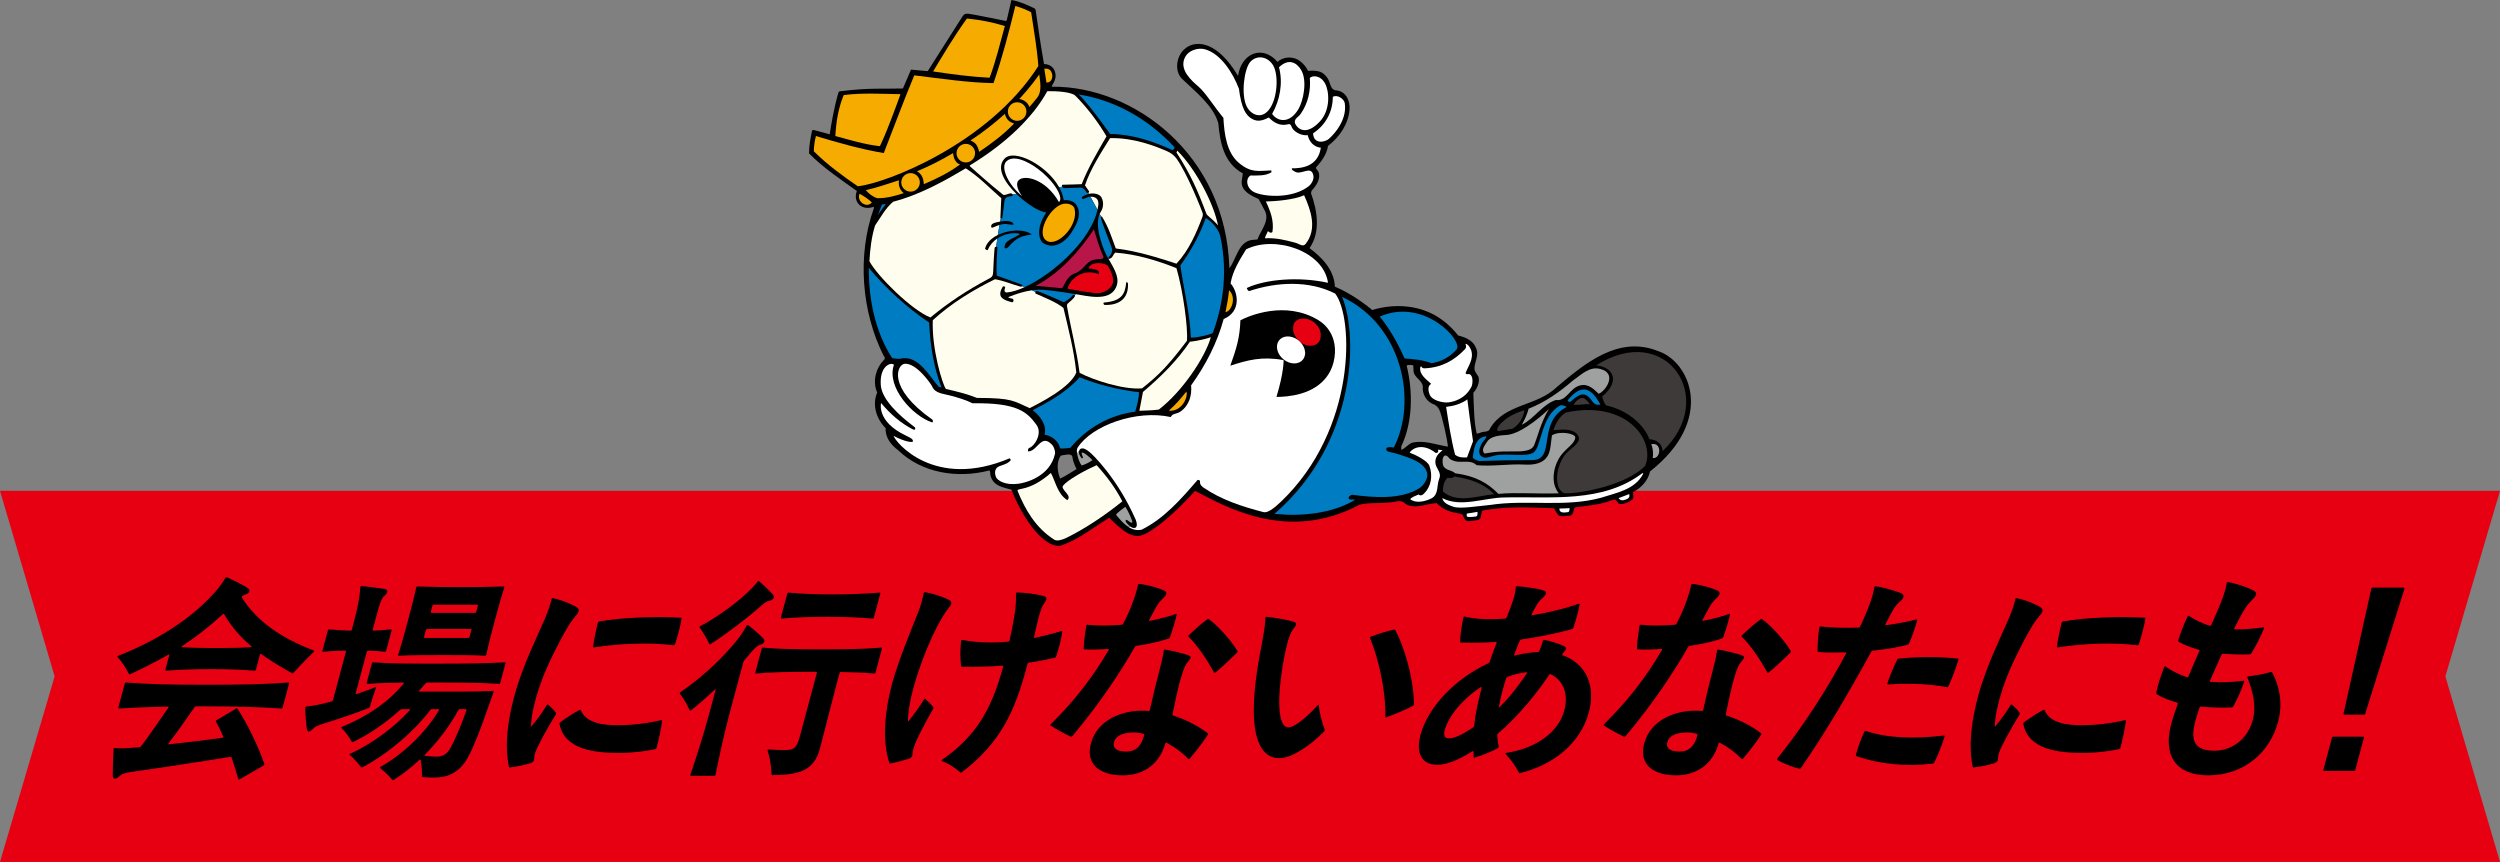 <?xml version="1.0" encoding="UTF-8"?>
<svg id="_レイヤー_2" data-name="レイヤー 2" xmlns="http://www.w3.org/2000/svg" viewBox="0 0 640 220.652">
  <rect x="0" y="0" width="640" height="220.652" fill="#808080" stroke="none"/>
  <defs>
    <style>
      .cls-1, .cls-2, .cls-3, .cls-4, .cls-5, .cls-6, .cls-7, .cls-8, .cls-9 {
        stroke-width: 0px;
      }

      .cls-2 {
        fill: #3e3a39;
      }

      .cls-3 {
        fill: #b81649;
      }

      .cls-4 {
        fill: #9fa0a0;
      }

      .cls-5 {
        fill: #fffeee;
      }

      .cls-6 {
        fill: #fff;
      }

      .cls-7 {
        fill: #e60012;
      }

      .cls-8 {
        fill: #f6ab00;
      }

      .cls-9 {
        fill: #007cc3;
      }
    </style>
  </defs>
  <g id="_レイヤー_1-2" data-name="レイヤー 1">
    <polygon class="cls-7" points="640 220.652 0 220.652 13.991 173.152 0 125.652 640 125.652 626.009 173.152 640 220.652"/>
    <g>
      <path class="cls-1" d="M30.307,181.094l1.629-6.078c.045-.169.18-.282.337-.282,5.349.395,10.549.563,20.618.563,10.174,0,15.358-.169,20.918-.563.21,0,.232.113.188.282l-1.629,6.078c-.045.169-.129.282-.338.282-5.364-.338-10.443-.562-20.617-.562h-1.207c-.104,0-.277.057-.442.28-2.072,3.041-4.333,6.192-6.601,9.176-.166.226-.076.281.081.281,4.369-.45,9.308-1.07,13.722-1.688.225-.057.24-.112.18-.281-.604-1.464-1.254-2.758-1.858-3.828-.112-.169-.03-.281.157-.395l4.928-2.927c.188-.112.345-.112.457.057,2.316,3.49,5.377,9.682,6.823,14.072.06.169.03.281-.157.395l-5.647,3.265c-.308.169-.563.338-.668.338-.157,0-.218-.169-.262-.395-.395-1.463-.938-3.152-1.64-5.234-.059-.169-.149-.226-.373-.169-7.518,1.237-20.145,3.151-25.15,3.827-1.912.282-2.616.562-3.254,1.182-.773.732-1.657.9-1.64-.338.003-1.576.091-4.841.206-6.642.008-.226.18-.281.338-.281,1.281.112,2.816.056,4.907-.113l1.341-.112c.277-.057.33-.057.496-.28,2.282-3.041,4.603-6.418,6.924-9.795.166-.226.09-.337-.119-.337-5.064.111-8.676.28-12.461.506-.156,0-.23-.113-.186-.282ZM61.919,152.951c3.833,6.248,10.485,10.583,18.393,13.565.089.057.127.113.097.226s-.098.169-.518.562c-1.547,1.464-3.033,3.097-4.722,4.897-.149.169-.271.225-.449.113-2.829-1.577-5.502-3.153-7.866-4.898-.09-.057-.246-.057-.307.169l-1.026,3.828c-.045.169-.128.281-.338.281-3.296-.226-5.768-.395-11.222-.395-5.402,0-8.017.169-11.434.395-.157,0-.232-.112-.188-.281l.996-3.716c.045-.169-.045-.225-.232-.112-2.917,1.688-6.135,3.321-9.733,5.01-.24.112-.314,0-.389-.112-.821-1.633-1.718-2.983-2.69-4.053-.165-.169-.254-.226-.225-.338.03-.112.15-.169.562-.338,10.227-4.108,18.627-9.625,24.498-16.267,1.051-1.183,1.975-2.478,2.576-3.546.082-.113.149-.169.255-.169.104,0,.247.056.621.225,1.729.788,3.66,1.802,4.737,2.477.898.563.636,1.352-.52,1.745-.345.112-.532.225-.72.338-.188.112-.232.281-.158.394ZM64.28,165.671c.157,0,.187-.112.06-.224-2.738-2.309-5.07-4.955-6.938-8.163-.112-.169-.217-.169-.419,0-3.482,3.208-6.851,5.798-10.422,8.163-.188.111-.164.224-.007.224,2.314.169,4.765.226,8.855.226,4.038,0,6.465-.057,8.871-.226Z"/>
      <path class="cls-1" d="M96.257,176.086c-.513,1.52-1.138,3.265-1.544,4.785-.046.168-.195.337-.367.393-3.285,1.296-7.04,2.59-11.389,3.94-1.604.507-2.376.844-2.759,1.295-.849,1.014-1.492,1.07-1.663-.057-.163-1.351-.347-2.813-.381-4.841,0-.394.016-.45.031-.507.045-.169.164-.224.27-.224,1.514-.169,3.095-.395,6.431-1.296.172-.056.307-.169.353-.338l3.317-12.383c.061-.225.024-.281-.187-.281-2.15,0-4.016.112-5.635.281-.157,0-.246-.056-.201-.225l1.418-5.291c.045-.169.164-.226.322-.226,1.527.169,3.334.281,5.469.338.21,0,.292-.112.337-.281l.528-1.971c1.01-3.771,1.503-6.586,1.635-8.838.007-.224.194-.337.352-.337,1.528.169,4.427.507,5.783.731,1.056.169.934,1.014.124,1.688-.893.789-1.277,2.027-2.031,4.841l-1.041,3.885c-.045.169.03.281.188.281,1.64-.057,3.034-.169,4.442-.338.211,0,.248.057.203.226l-1.418,5.291c-.045.169-.113.225-.323.225-1.317-.169-2.667-.225-4.276-.281-.158,0-.278.057-.339.281l-2.835,10.583c-.061.224.082.28.254.224,1.792-.618,3.464-1.182,4.769-1.744.119-.057.263,0,.164.169ZM109.415,174.734c-.209,0-.397.113-.547.282-.466.563-.999,1.182-1.517,1.745-.149.169-.128.281.029.281h11.381c2.36,0,5.049-.057,7.439-.169.21,0,.218.169.074.507-.481,1.407-1.047,2.927-1.498,4.221-1.476,4.335-3.426,9.457-4.966,12.271-2.226,3.997-5.217,5.179-8.573,5.179-.996,0-1.993,0-2.959-.113-.157,0-.246-.056-.239-.281.032-1.294-.114-2.701-.33-4.053-.045-.225-.149-.225-.352-.057-1.967,1.857-4.149,3.546-6.31,4.954-.256.168-.375.225-.428.225-.052,0-.104,0-.307-.225-.793-.957-1.758-1.857-2.955-2.871-.127-.113-.097-.226.091-.338,5.55-3.096,11.501-8.668,14.874-14.409.099-.169.091-.338-.119-.338h-1.626c-.157,0-.345.112-.426.225-3.905,5.179-10.576,11.089-17.348,14.635-.12.057-.331.057-.405-.057-.979-1.237-1.787-2.138-2.841-3.096-.127-.112-.045-.225.075-.281,5.849-2.645,11.535-7.035,15.258-11.145.15-.169.128-.281-.029-.281h-1.993c-.157,0-.276.056-.479.225-3.805,3.434-7.713,6.079-11.941,8.162-.24.112-.367,0-.442-.113-.776-1.406-1.591-2.476-2.594-3.434-.127-.112-.044-.225.075-.281,7.025-2.927,12.014-6.473,15.821-11.088.149-.169.127-.282-.083-.282-3.423.057-6.166.113-9.162.338-.158,0-.233-.112-.188-.281l1.327-4.953c.045-.169.181-.281.338-.281,4.682.338,9.034.338,16.481.338,7.395,0,11.711-.057,17.188-.338.21,0,.232.112.188.281l-1.327,4.953c-.046.169-.128.281-.339.281-5.311-.338-9.611-.338-17.006-.338h-1.312ZM102.131,167.867c-.158,0-.232-.112-.188-.281.957-2.983,1.696-5.74,2.48-8.668.799-2.983,1.508-5.629,2.12-8.5.061-.225.18-.28.337-.28,3.17.111,7.402.168,11.021.168,3.776,0,8.093-.057,11.006-.168.21,0,.233.111.188.28-.927,2.871-1.636,5.517-2.435,8.5-.784,2.928-1.523,5.685-2.166,8.668-.045.169-.127.281-.338.281-2.838-.169-7.139-.169-10.915-.169-3.618,0-7.866,0-11.11.169ZM109.371,161c-.156,0-.291.113-.337.282l-.468,1.745c-.045.169.029.281.187.281h11.119c.157,0,.292-.112.337-.281l.468-1.745c.046-.169-.028-.282-.187-.282h-11.119ZM115.305,191.508c1.104-1.971,2.775-5.854,4.115-9.682.045-.169.022-.281-.188-.281h-1.521c-.157,0-.292.112-.39.281-1.977,3.659-4.883,7.654-8.554,11.37-.149.169-.164.225.029.281,1.057.169,2.143.226,2.981.226,1.573,0,2.631-.62,3.525-2.195ZM121.592,156.891c.157,0,.292-.112.337-.281l.407-1.52c.045-.169-.029-.281-.187-.281h-11.119c-.157,0-.292.112-.337.281l-.407,1.52c-.045.169.029.281.187.281h11.119Z"/>
      <path class="cls-1" d="M141.532,153.12c1.888.395,4.23,1.238,5.952,2.251,1.04.62.89,1.183-.312,2.534-.533.619-1.292,1.688-2.073,3.039-2.217,3.771-5.082,9.569-6.489,13.452-1.521,4.109-2.532,8.274-2.694,11.428.007.169.045.224.194.056,1.149-1.352,2.703-3.434,3.845-5.347.098-.169.271-.226.397-.113.637.562,1.399,1.238,1.96,2.083.074.112.029.281-.068.45-1.946,3.151-4.854,8.33-5.276,9.906-.15.562-.189.901-.22,1.408-.031.506-.241.899-.983,1.125-1.38.45-3.65.9-5.165,1.069-.262,0-.299-.057-.343-.281-1.115-5.629-.228-11.877,1.372-17.844,2.126-7.936,5.997-15.535,7.856-19.925.827-1.914,1.339-3.434,1.708-5.01.061-.226.182-.282.339-.282ZM148.682,181.827c1.492,3.434,5.897,3.828,9.621,3.828,3.199,0,7.08-.395,10.94-1.296.226-.056.262,0,.254.226-.221,1.801-.816,4.616-1.42,6.867-.045.169-.128.281-.353.338-2.391.507-5.764.957-9.225.957-6.136,0-13.949-.788-15.241-7.317-.044-.226,0-.395.136-.507,1.508-1.125,3.412-2.363,5.003-3.208.12-.057.226-.057.284.112ZM153.412,159.087c5.95-1.069,14.454-1.295,20.813-.957.21,0,.248.057.24.282-.259,1.744-.907,4.164-1.585,6.304-.158.395-.24.507-.645.45-5.431-.676-13.343-.507-20.133.562-.225.057-.262,0-.254-.225.234-1.857.741-4.334,1.209-6.079.061-.226.128-.282.354-.338Z"/>
      <path class="cls-1" d="M194.578,165.053c-.675.169-1.612,1.125-2.461,2.139-.533.619-1.065,1.238-1.547,1.857-.15.169-.232.281-.277.45l-3.455,12.891c-1.312,4.896-2.723,11.145-3.638,15.929-.046.169-.181.281-.338.281h-5.926c-.157,0-.233-.112-.188-.281,1.664-4.841,3.601-11.088,4.897-15.929l1.554-5.798c.046-.169.008-.226-.194-.057-2.034,1.914-4.09,3.715-6.086,5.291-.135.112-.307.169-.367,0-.716-1.632-1.411-2.758-2.487-4.222-.037-.057-.075-.112-.045-.225.016-.057.083-.112.151-.169,4.619-3.152,9.221-7.205,13.153-11.708,1.584-1.801,2.711-3.266,3.778-5.291.111-.226.285-.281.412-.169,1.354,1.013,2.753,2.251,3.703,3.208.822.844.536,1.52-.641,1.802ZM181.58,164.828c-.747-1.52-1.502-2.813-2.45-4.166-.112-.169.038-.337.158-.393,3.217-1.633,8.294-5.122,11.492-8.05,1.396-1.295,2.318-2.195,3.145-3.321.083-.112.149-.169.255-.169.052,0,.232.112.27.169,1.197,1.014,2.438,2.252,3.373,3.265.568.619.252,1.408-.685,1.576-.712.112-1.409.563-2.234,1.295-3.587,3.209-8.786,7.148-12.971,9.851-.188.112-.293.112-.353-.057ZM225.774,166.066l-1.629,6.08c-.045.169-.128.28-.338.28-2.509-.225-5.049-.337-8.547-.394-.158,0-.277.057-.338.282l-.875,3.265c-1.599,5.966-3.19,12.495-4.141,16.041-1.508,5.629-5.219,6.755-12.104,6.811-.157,0-.284-.112-.292-.281-.079-1.857-.345-3.996-1.008-6.022-.061-.169.075-.281.232-.281,1.229.112,2.576.169,3.783.169,2.465,0,3.335-.113,4.209-3.378l4.389-16.379c.046-.169-.029-.282-.187-.282h-.367c-7.447,0-11.253.113-15.016.45-.157,0-.231-.111-.187-.28l1.629-6.08c.046-.169.18-.281.338-.281,3.633.338,7.536.45,14.773.45,7.447,0,11.411-.112,15.486-.45.211,0,.233.112.188.281ZM225.348,151.994l-1.629,6.08c-.045.169-.127.281-.337.281-3.843-.338-7.693-.45-11.574-.45-4.195,0-7.949.112-11.711.45-.157,0-.232-.112-.187-.281l1.629-6.08c.045-.168.181-.28.338-.28,3.633.337,7.431.449,11.469.449,3.881,0,7.582-.112,11.816-.449.21,0,.231.112.186.28Z"/>
      <path class="cls-1" d="M236.801,151.6c2.06.338,4.275,1.069,5.811,1.802,1.25.618,1.182,1.069.153,2.363-.864,1.07-1.811,2.646-2.765,4.447-1.715,3.265-3.604,7.768-5.057,12.214-1.484,4.56-2.488,8.894-2.508,12.102.006.169.179.113.262,0,1.441-1.857,2.778-3.714,3.809-5.402.098-.169.285-.282.412-.169.673.618,1.383,1.294,2.011,2.082.075.112.03.281-.067.45-1.789,3.152-4.465,8.049-5.053,10.244-.15.563-.158.789-.205,1.351-.046.563-.309.958-.998,1.184-1.484.449-3.126.899-4.564,1.182-.226.056-.314,0-.375-.169-1.96-5.799-1.04-13.734.664-20.095,1.734-6.473,5.52-15.311,6.73-18.463.678-1.744,1.085-3.265,1.401-4.84.061-.226.129-.282.339-.282ZM246.376,163.815c3.386.675,7.432.844,11.732.449.21,0,.293-.112.338-.281.482-2.194.913-4.39,1.262-6.473s.427-3.939.376-5.517c-.006-.168.144-.337.301-.337,2.227.112,4.42.337,6.734.9.936.225.98.845.334,1.688-.646.845-.909,1.632-1.324,2.982-.414,1.353-.882,3.49-1.396,5.799-.045.169-.037.338.188.281,2.286-.507,4.535-1.07,6.761-1.745.172-.056.263,0,.271.169-.152.957-.395,2.251-.742,3.547-.271,1.013-.579,1.97-.843,2.757-.045.169-.128.282-.354.339-2.128.507-4.398.956-6.64,1.294-.225.057-.307.169-.352.338-3.131,12.271-7.154,20.433-16.809,27.694-.068.056-.188.112-.24.112s-.143-.057-.27-.169c-1.271-1.127-2.693-2.083-4.543-2.815-.142-.056-.217-.169.038-.337,8.709-6.079,12.616-12.834,15.61-23.811.045-.168.022-.28-.188-.28-3.274.28-6.697.337-10.302.28-.157,0-.284-.111-.292-.28-.199-1.802-.263-3.716.012-6.306.008-.225.143-.337.337-.28Z"/>
      <path class="cls-1" d="M278.404,159.931c2.39.281,5.483.281,8.758,0,.21,0,.277-.057.39-.282,1.067-2.026,1.911-3.996,2.332-5.178.768-2.083,1.182-3.434,1.439-4.785.045-.169.218-.225.323-.225,2.126.281,4.973,1.013,6.402,1.745.838.394.642,1.125-.251,1.913-.894.788-1.419,1.576-1.923,2.477-.406.732-.811,1.464-1.668,3.097-.099.168-.129.28.202.225,2.271-.45,4.571-1.013,6.604-1.745.172-.057.262,0,.201.225-.302,1.521-1.056,3.941-1.681,5.686-.112.226-.248.338-.42.395-2.309.787-5.218,1.464-8.207,1.857-.225.057-.293.113-.391.281-3.381,5.967-8.896,14.41-15.968,22.797-.149.169-.321.225-.464.169-1.768-.845-3.773-1.971-5.067-2.814-.091-.057-.128-.112-.113-.169.016-.057.03-.112.181-.281,5.719-5.686,10.27-11.313,14.702-18.856.099-.169.144-.338-.066-.338-2.405.169-4.57.225-6.062.112-.157,0-.246-.057-.239-.281.07-1.633.382-4.165.662-5.798.046-.169.218-.225.323-.225ZM298.255,166.292c1.708.281,5.114,1.068,6.096,1.52.748.338.538.732-.213,1.576-.751.845-1.157,1.97-1.663,3.658-1.017,3.209-1.591,6.529-2.309,9.794-.045.169-.023.282.172.338,3.279,1.07,6.191,2.533,8.81,4.504.128.111.165.168.149.225-.015.056-.03.112-.293.507-1.134,1.688-3.004,4.165-4.438,5.798-.15.169-.255.169-.382.057-1.594-1.689-3.486-3.041-5.508-4.109-.231-.113-.299-.057-.359.169-1.455,5.234-5.597,8.161-10.841,8.161-6.084,0-9.599-2.927-8.196-8.161,1.659-6.191,8.038-8.274,12.578-8.388.892,0,1.573,0,2.188.057.209,0,.291-.112.337-.281.702-3.209,1.458-6.417,2.317-9.625.633-2.364.988-3.885,1.215-5.517.008-.226.144-.338.339-.281ZM292.912,188.187c.045-.169.022-.281-.172-.338-.794-.168-1.588-.337-2.428-.337-1.992,0-4.511.394-5.121,2.477-.414,1.351.506,2.42,3.128,2.42,2.36,0,3.86-1.294,4.593-4.222ZM304.322,162.632c1.343-1.294,3.549-3.265,4.771-4.108.188-.112.293-.112.42,0,3.053,2.307,6.229,6.304,7.268,8.105.038.056.075.112.045.225-.03.113-.098.169-.315.395-1.426,1.407-3.744,3.602-5.351,4.897-.135.112-.293.112-.367,0-1.762-3.209-4.34-7.093-6.523-9.119-.129-.113-.083-.282.053-.395Z"/>
      <path class="cls-1" d="M324.256,157.905c2.143.225,5.401.788,6.854,1.237.921.282.89.789.207,1.576-.533.62-.856,1.239-1.217,2.195-.724,1.914-1.925,7.374-2.459,13.284-.49,5.741.096,10.019,2.193,10.019,1.73,0,5.182-3.095,7.501-5.684.149-.169.255-.169.263,0,.169,1.913.876,4.559,1.524,6.247.061.169.03.282-.121.451-3.617,3.715-8.343,6.867-11.542,6.867-4.562,0-6.576-5.01-6.488-12.778.095-6.417,1.304-12.495,2.188-17.168.423-2.363.786-4.503.76-5.966.045-.169.18-.281.337-.281ZM350.957,162.97c2.099-.788,4.033-1.351,5.884-1.801.226-.057.262,0,.375.169,2.091,3.94,4.579,11.482,4.769,18.8l-.008.226c-.029.112-.112.225-.3.338-1.776.956-4.679,2.194-6.763,2.927-.172.056-.277.056-.27-.169.133-7.543-2.062-15.593-3.898-20.095-.06-.169.037-.338.211-.395Z"/>
      <path class="cls-1" d="M373.786,164.209c.056-1.576.412-4.277.843-6.079.061-.225.195-.338.337-.281,2.403.619,6.12.845,10.354.507.209,0,.277-.057.405-.338.963-2.421,1.37-3.546,1.693-4.56.324-1.014.513-1.913.604-3.04.009-.225.196-.337.354-.337,1.857.112,5.303.562,6.74,1.069.869.281.95.956-.265,1.97-.945.788-1.435,1.633-2.291,3.265l-.451.9c-.113.226-.022.281.201.226,4.183-.731,8.439-1.745,11.798-2.927.173-.057.314,0,.254.226-.28,1.632-.974,4.221-1.583,5.909-.045.169-.127.281-.353.338-3.352.958-8.132,1.971-12.981,2.646-.225.056-.292.112-.404.337-.43,1.014-.903,2.195-1.295,3.265-.173.45-.15.562.074.507,2.023-.507,3.935-.788,5.853-.9.21,0,.277-.057.391-.281.384-.845.714-1.688.903-2.59.045-.169.128-.281.427-.225,1.251.225,3.394.844,4.747,1.464.84.393,1.063.73.328,1.52-.15.169-.301.338-.465.562-.166.226-.091.338.051.395,6.32,2.252,8.407,8.162,6.688,14.579-2.172,8.105-9.23,13.509-17.604,15.592h-.104c-.105,0-.143-.056-.218-.169-.537-1.126-1.994-3.32-3.311-4.673-.164-.169-.135-.28.038-.337,7.645-1.126,13.428-5.291,14.921-10.863,1.025-3.828.08-7.543-3.49-9.288-.143-.057-.314,0-.412.169-2.758,4.222-7.818,10.582-13.1,15.028-.136.113-.181.282-.174.451.059.957.169,1.914.369,2.927.023.112-.007.225-.195.338-1.725.957-4.131,1.913-5.893,2.421-.225.056-.314,0-.307-.226l-.051-1.182c.008-.226-.134-.282-.321-.169-4.021,2.476-6.689,3.434-8.996,3.434-3.881,0-5.51-2.928-4.243-7.656,1.9-7.092,8.844-14.409,17.398-18.35.121-.056.256-.169.315-.394.528-1.576,1.266-3.547,1.771-4.841.045-.169-.046-.226-.203-.226-2.893.226-5.949.281-8.908.169-.157,0-.246-.057-.239-.281ZM377.119,186.216c.188-.112.271-.224.278-.449.306-3.097.992-6.248,1.912-9.682.046-.169-.029-.282-.217-.169-4.681,2.983-8.299,7.486-9.234,10.977-.362,1.351-.049,2.139,1.104,2.139,1.207,0,3.148-.788,6.156-2.815ZM383.924,180.982c2.687-2.589,5.314-6.135,6.99-8.667.083-.113.061-.226-.097-.226-1.618.169-3.073.506-4.88,1.182-.173.057-.322.226-.367.395-.821,2.476-1.433,4.953-1.842,7.26-.03.113.061.169.195.057Z"/>
      <path class="cls-1" d="M420.044,159.931c2.39.281,5.483.281,8.758,0,.21,0,.278-.057.39-.282,1.067-2.026,1.91-3.996,2.332-5.178.768-2.083,1.182-3.434,1.439-4.785.045-.169.217-.225.322-.225,2.127.281,4.973,1.013,6.403,1.745.838.394.642,1.125-.251,1.913s-1.419,1.576-1.923,2.477c-.406.732-.811,1.464-1.668,3.097-.099.168-.128.28.202.225,2.27-.45,4.571-1.013,6.604-1.745.172-.057.262,0,.201.225-.302,1.521-1.056,3.941-1.681,5.686-.112.226-.247.338-.42.395-2.309.787-5.218,1.464-8.207,1.857-.225.057-.293.113-.391.281-3.381,5.967-8.896,14.41-15.968,22.797-.149.169-.322.225-.464.169-1.768-.845-3.772-1.971-5.067-2.814-.09-.057-.128-.112-.113-.169.016-.057.03-.112.182-.281,5.719-5.686,10.269-11.313,14.701-18.856.099-.169.144-.338-.066-.338-2.404.169-4.57.225-6.062.112-.157,0-.246-.057-.239-.281.07-1.633.382-4.165.662-5.798.045-.169.218-.225.323-.225ZM439.895,166.292c1.707.281,5.115,1.068,6.096,1.52.748.338.538.732-.213,1.576-.75.845-1.157,1.97-1.662,3.658-1.018,3.209-1.592,6.529-2.31,9.794-.045.169-.023.282.171.338,3.28,1.07,6.191,2.533,8.812,4.504.127.111.163.168.148.225-.015.056-.03.112-.293.507-1.134,1.688-3.004,4.165-4.438,5.798-.15.169-.255.169-.382.057-1.594-1.689-3.486-3.041-5.508-4.109-.232-.113-.299-.057-.359.169-1.455,5.234-5.596,8.161-10.84,8.161-6.084,0-9.6-2.927-8.197-8.161,1.659-6.191,8.038-8.274,12.578-8.388.892,0,1.573,0,2.188.057.209,0,.292-.112.337-.281.703-3.209,1.458-6.417,2.317-9.625.634-2.364.988-3.885,1.216-5.517.007-.226.143-.338.338-.281ZM434.552,188.187c.045-.169.022-.281-.173-.338-.793-.168-1.587-.337-2.427-.337-1.992,0-4.511.394-5.12,2.477-.415,1.351.505,2.42,3.127,2.42,2.36,0,3.86-1.294,4.593-4.222ZM445.961,162.632c1.344-1.294,3.55-3.265,4.772-4.108.188-.112.293-.112.42,0,3.053,2.307,6.229,6.304,7.268,8.105.038.056.075.112.045.225-.03.113-.098.169-.315.395-1.426,1.407-3.744,3.602-5.35,4.897-.137.112-.293.112-.367,0-1.763-3.209-4.342-7.093-6.525-9.119-.127-.113-.082-.282.053-.395Z"/>
      <path class="cls-1" d="M466.086,160.381c3.057.337,6.45.394,9.732.28.21,0,.277-.056.391-.28,1.074-2.252,1.691-3.771,2.226-5.179.821-2.083,1.176-3.603,1.403-4.842.06-.224.18-.28.39-.28,2.111.337,4.979,1.182,6.491,1.802.893.393.718,1.237-.295,2.082-.878.731-1.456,1.52-2.072,2.646l-1.602,3.039c-.21.395-.053.395.104.395,2.66-.338,5.261-.845,7.733-1.463.173-.057.248.056.188.28-.438,1.632-1.258,4.109-2.041,5.854-.112.226-.18.281-.404.338-2.489.675-5.614,1.182-8.904,1.52-.156,0-.276.057-.374.226-5.886,10.807-11.919,20.994-17.995,29.775-.083.112-.218.226-.323.226h-.104c-1.678-.395-4.381-1.464-5.548-2.195-.18-.112-.165-.168-.134-.281.015-.056.112-.225.346-.507,6.569-8.274,12.211-16.999,17.262-26.456.113-.224.091-.337-.119-.337-2.48.057-4.893.057-6.893-.112-.157,0-.247-.057-.239-.281-.004-1.745.12-4.166.445-5.968.061-.225.181-.28.337-.28ZM477.645,187.118c5.43,1.857,12.449,2.083,19.979,1.182.21,0,.247.057.202.226-.58,1.971-1.672,4.672-2.618,6.642-.113.226-.181.282-.563.338-6.924.788-13.456.113-19.363-1.914-.194-.056-.217-.169-.172-.338.498-1.857,1.341-4.221,2.16-5.909.113-.226.233-.281.375-.226ZM486.069,168.599c5.17-.507,10.467-.507,15.104,0,.211,0,.232.113.188.282-.535,1.8-1.694,4.953-2.559,6.811-.113.225-.182.28-.375.225-4.584-.9-10.78-1.069-15.081-.676-.157,0-.232-.112-.188-.281.573-1.745,1.649-4.39,2.521-6.078.113-.226.234-.282.391-.282Z"/>
      <path class="cls-1" d="M516.269,153.12c1.888.395,4.23,1.238,5.952,2.251,1.04.62.89,1.183-.312,2.534-.533.619-1.292,1.688-2.073,3.039-2.217,3.771-5.082,9.569-6.489,13.452-1.521,4.109-2.532,8.274-2.694,11.428.007.169.045.224.194.056,1.149-1.352,2.703-3.434,3.845-5.347.098-.169.271-.226.397-.113.637.562,1.399,1.238,1.96,2.083.074.112.029.281-.068.45-1.946,3.151-4.854,8.33-5.276,9.906-.15.562-.189.901-.22,1.408-.031.506-.241.899-.983,1.125-1.38.45-3.65.9-5.165,1.069-.262,0-.299-.057-.343-.281-1.115-5.629-.228-11.877,1.372-17.844,2.126-7.936,5.997-15.535,7.856-19.925.827-1.914,1.339-3.434,1.708-5.01.061-.226.182-.282.339-.282ZM523.418,181.827c1.492,3.434,5.897,3.828,9.621,3.828,3.199,0,7.08-.395,10.94-1.296.226-.056.262,0,.254.226-.221,1.801-.816,4.616-1.42,6.867-.045.169-.128.281-.353.338-2.391.507-5.764.957-9.225.957-6.136,0-13.949-.788-15.241-7.317-.044-.226,0-.395.136-.507,1.508-1.125,3.412-2.363,5.003-3.208.12-.057.226-.057.284.112ZM528.149,159.087c5.95-1.069,14.454-1.295,20.813-.957.21,0,.248.057.24.282-.259,1.744-.907,4.164-1.585,6.304-.158.395-.24.507-.645.45-5.431-.676-13.343-.507-20.133.562-.225.057-.262,0-.254-.225.234-1.857.741-4.334,1.209-6.079.061-.226.128-.282.354-.338Z"/>
      <path class="cls-1" d="M554.369,170.626c1.766,1.238,3.585,2.082,5.502,2.758.142.057.262,0,.375-.225,1.03-2.478,1.857-4.391,2.783-6.474.112-.225.075-.281-.12-.338-1.752-.507-3.668-1.182-5.173-2.026-.09-.057-.149-.226-.104-.395.564-1.912,1.498-4.221,2.362-6.078.112-.226.181-.282.36-.169,1.653,1.069,3.562,1.97,5.353,2.533.194.057.262,0,.374-.226.926-2.082,1.723-3.884,2.34-5.403.775-1.914,1.378-3.771,1.628-5.291.061-.226.18-.282.337-.282,1.656.282,4.613,1.183,6.365,2.083,1.146.62,1.1,1.182-.041,2.309-.706.675-1.307,1.351-1.848,2.194-.804,1.239-1.631,2.759-2.856,5.179-.112.225-.091.338.173.338,2.239.057,4.66-.169,7.215-.507.226-.057.3.056.188.281-.79,1.971-2.114,4.561-3.226,6.361-.098.168-.232.28-.442.28-2.322.057-4.615,0-6.824-.169-.158,0-.278.057-.391.282-1.053,2.364-1.934,4.278-2.919,6.585-.113.226-.038.338.173.338,2.471.169,5.266.113,8.361-.281.157,0,.246.057.201.226-.587,1.801-1.844,4.728-2.79,6.305-.098.168-.233.28-.442.28-2.653.113-5.312.057-7.859-.224-.158,0-.225.055-.338.28-.467,1.352-.896,2.759-1.107,3.546-1.553,5.799.669,7.487,4.917,7.487,4.562,0,8.539-3.096,9.791-7.769,1.025-3.827-.009-7.599-1.36-10.976-.059-.169.076-.281.182-.281,1.947-.226,4.15-.62,5.809-1.126.172-.057.299.057.373.169,1.703,3.039,2.842,7.599,1.5,12.608-2.082,7.768-8.701,13.678-17.879,13.678-8.496,0-11.603-5.235-9.461-13.228.347-1.294.904-2.983,1.672-5.065.045-.169.022-.282-.172-.338-1.91-.507-3.669-1.183-5.158-2.083-.18-.113-.218-.169-.135-.675.114-.62.175-.845.296-1.296.437-1.632,1.106-3.545,1.656-5.01.113-.224.271-.224.36-.168Z"/>
      <path class="cls-1" d="M594.781,197.081l2.201-8.218c.046-.169.181-.281.338-.281h7.657c.157,0,.231.112.187.281l-2.202,8.218c-.046.169-.181.282-.338.282h-7.657c-.157,0-.23-.113-.186-.282ZM599.953,182.671l7.099-31.971c.045-.169.18-.282.337-.282h7.972c.157,0,.232.113.188.282l-10.036,31.971c-.045.169-.181.282-.338.282h-5.034c-.157,0-.232-.113-.187-.282Z"/>
    </g>
    <g>
      <path class="cls-1" d="M264.819,2.143s.265.179.306.459c.613,4.17,1.196,8.449,2.143,13.776,1.85.106,2.61,1.177,2.859,2.176.57,2.283-1.439,3.623-.716,3.641,20.714-.14,44.454,17.236,45.308,46.456,1.913-2.449,2.296-7.118,6.276-7.271l.918-.077c.842-2.449,3.444-4.975,1.684-7.73l-1.378-2.602c-1.837-.842-4.439-1.99-4.362-4.439.077-.612.23-1.531.306-2.143-4.898-2.679-5.817-7.883-6.276-12.858-1.301-4.592-6.123-8.266-9.337-11.404-1.301-1.301-1.454-3.367-.918-5.051,1.285-4.404,8.391-7.239,15.307,4.362.834-5.84,6.281-8.056,10.102-3.597,1.378-1.225,3.201-1.321,4.592-.842,1.391.48,2.73,2.01,3.214,3.138,2.96-.219,3.813.372,4.822,1.607,1.008,1.235.746,3.236,2.335,3.378,2.787.249,3.635,2.974,3.482,4.888-.306,3.75-2.526,7.041-5.51,9.337-.306,2.066-1.607,3.903-3.061,5.51-.206.269.451.769.612,1.148.664,1.561-.436,3.426-1.76,4.822l-.153.612c1.607,4.439,2.526,9.949-.383,14.082,2.816,2.087,6.298,5.311,6.505,9.873,3.444,1.454,6.658,3.597,9.567,5.97.893-.256,13.34-4.476,21.965,6.505,1.684.459,3.75,1.148,4.515,3.061,1.091,2.066-.488,3.875-.312,5.618.059.581.711,1.407.924,1.729.406.614.322,2.621-1.224,4.286.153,3.444.147,7.377.842,10.332.071.346.932-.276,2.066-.383.614-.058,1.148-.153,1.378-.842,3.827-6.429,12.016-5.587,17.144-10.638,7.271-6.123,15.766-13.164,25.792-9.184,8.296,2.676,14.82,17.605-1.99,30.843-.459,2.296-2.296,4.286-4.362,5.281.005.718.306,1.454-.153,1.913-1.202.958-3.258,1.532-3.674.842-.828-1.271-.965-.715-1.45-.739-2.535.999-4.114,1.238-9.571,1.887-.536.689-.23,1.837-1.225,2.143-.842,0-2.089.219-2.679.076-.589-.142-1.454-1.99-1.454-1.99-6.735-.23-11.863-.536-18.445.612-.357,2.025-.39,2.336-1.402,2.458-1.887.262-2.87.69-3.395-1.056-.24-1.267-3.349.024-6.836-3.316-2.679.077-6.199,1.99-8.572-.306-.459-.23-1.057-.252-1.531-.153-3.536.738-6.659.153-9.567.842-18.699,9.989-34.867.183-42.17-3.521-4.416,4.995-10.7,10.589-13.776,11.404-3.077.814-5.97-2.449-8.189-4.515-4.133,2.526-8.036,5.74-12.628,7.194-4.801.259-10.027-8.273-12.398-14.388-2.058-.609-4.642-.824-5.367-3.644-.082-.321.013-1.339-.373-1.254-8.113,2.066-17.144.689-23.266-5.204-1.837-1.378-3.291-3.214-3.214-5.664-2.296-2.296-3.521-5.893-2.143-9.107-1.414-3.132,0-6.627,1.555-8.139.364-.354.612-.715.129-1.198-5.664-11.174-6.888-25.715-2.526-37.884.036-.158,0-.294-.155-.286-3.154,1.033-5.268-1.424-4.207-4.077-4.099-2.934-8.772-6.064-12.246-9.643,0-1.99.383-3.903.765-5.74,0,0,.031-.347.459-.229.429.118,4.067,1.098,4.067,1.098,1.02-6.76,2.09-10.175,2.209-10.588.119-.413.239-.404.689-.459,7.466-.911,10.562-.536,15.842-.689.601-1.293,1.764-4.176,2.07-4.822l4.282.383s7.943-12.501,8.801-13.853c.753-1.186,1.099-.907,3.444-.536.58.092,7.73,1.531,7.73,1.531,0,0,.195.084.306-.383.083-.35.765-3.291,1.148-4.975,2.143.383,3.98,1.224,5.893,2.143ZM274.539,117.02c-.159-1.233-2.364-.417-2.985-.383-1.148,1.684-.918,3.98-.153,5.893,1.454-.689,2.908-1.684,4.209-2.449,0,0-.873-1.516-1.071-3.061ZM361.788,93.524c-.383-.076-1.224-.229-1.684.077,1.607,6.506,1.607,14.465-1.378,20.664v.918c.995-.383,1.76-1.454,2.755-1.837,3.061-.765,6.199.536,9.184.995-.077-1.531-1.523-8.069-2.214-9.452-.348-.696-.893-1.262-1.842-1.569-1.607-.765-2.526-2.602-2.372-4.362-.077-1.607-2.373-2.373-2.373-4.056l-.077-1.378Z"/>
      <g>
        <g>
          <g>
            <path class="cls-8" d="M263.978,3.138c.612,4.286,1.531,9.261,1.837,13.776-12.739,19.949-39.199,30.091-46.226,30.767-3.903-2.679-7.806-5.51-11.25-8.954,0-1.148.226-2.815.536-3.903,5.587,1.684,11.48,3.367,17.373,4.363,2.602-6.658,5.051-13.317,7.807-19.899,7.131.881,13.923,1.886,20.281,1.99,2.219-6.429,3.98-13.164,5.587-19.746,1.378.383,2.755.918,4.056,1.607Z"/>
            <path class="cls-8" d="M257.242,6.658c-1.224,4.439-2.296,8.954-3.903,13.24-4.822-.23-9.796-.918-14.465-1.607,2.755-4.592,5.51-9.184,8.648-13.547,3.368.306,6.735.995,9.72,1.913Z"/>
            <path class="cls-8" d="M267.881,21.123l-.536-3.521c2.601-.511,2.651,3.745.536,3.521Z"/>
            <path class="cls-8" d="M265.508,25.027c-.572.728-1.53,1.862-1.99,2.373-.331-1.108-1.335-1.826-2.579-2.065,0,0,2.87-3.013,5.105-6.277.119,1.397.875,4.172-.536,5.97Z"/>
            <path class="cls-8" d="M230.532,24.108c-4.097,11.335-5.298,13.317-5.298,13.317-3.98-.459-7.713-1.607-11.387-2.602.229-3.827.765-7.118,2.143-10.485,4.745-.612,9.643-.306,14.541-.23Z"/>
            <path class="cls-8" d="M259.615,31.609c-2.679,2.832-5.816,5.128-8.954,7.271-.388-1.682-.914-2.4-2.22-2.908,3.061-1.99,6.423-4.658,8.801-6.812.369,1.29.984,2.052,2.373,2.449Z"/>
            <path class="cls-8" d="M245.762,42.094c-2.832,2.143-6.046,3.674-9.261,5.051-.053-1.099-.34-2.534-1.76-3.291,3.237-1.348,6.251-2.878,9.26-4.668,0,0,.052,2.364,1.76,2.908Z"/>
            <path class="cls-8" d="M230.149,46.15c-.398,2.192,1.224,3.291,1.224,3.291-2.143.689-4.286,1.301-6.735,1.301-1.148-.306-2.22-1.148-2.985-2.066,2.357-.525,5.18-1.434,8.495-2.526Z"/>
            <path class="cls-8" d="M223.185,51.813c-1.217,1.586-3.957-.139-3.138-2.22,1.071.612,2.296,1.378,3.138,2.22Z"/>
            <circle class="cls-8" cx="233.104" cy="46.689" r="2.376"/>
            <path class="cls-8" d="M247.248,36.83c-1.312,0-2.376,1.064-2.376,2.376s1.064,2.376,2.376,2.376,2.376-1.064,2.376-2.376-1.064-2.376-2.376-2.376Z"/>
            <path class="cls-8" d="M260.385,26.181c-1.312,0-2.376,1.064-2.376,2.376s1.064,2.376,2.376,2.376,2.376-1.064,2.376-2.376-1.064-2.376-2.376-2.376Z"/>
          </g>
          <g>
            <g>
              <path class="cls-5" d="M296.657,104.851c-1.607.229-3.291.229-4.975.306l.918-4.822c4.515-3.827,8.801-8.036,12.016-12.858,0,0,2.53-.2,5.357-1.148-1.393,4.966-7.133,13.768-13.317,18.521Z"/>
              <path class="cls-5" d="M311.811,57.707c-1.747-2.046-2.74-2.34-3.017-3.085-2.078-5.586-3.992-10.011-7.622-15.589l.23-.459c4.711,4.711,9.356,13.568,10.409,19.134Z"/>
              <path class="cls-5" d="M252.88,63.982c-.105.193-.742-.158-.689-.383.368-1.473,1.635-2.649,3.246-3.442.14-.907.291-1.796.436-2.584-1.115.342-1.795.881-2.075.669-.349-.976.721-1.244,2.237-1.523.058-.293.113-.561.165-.801-.065-.054-.106-.125-.106-.125.077-1.607.153-3.368.23-5.051-3.061-2.679-5.817-5.587-9.108-7.653-5.893,3.521-11.939,6.812-18.598,8.572-1.99,1.684-3.138,3.98-4.592,6.046-.918,2.908-1.301,6.199-1.454,9.184,2.102,3.872,10.802,12.484,15.613,14.388,4.592-3.827,9.643-7.118,14.848-9.873,1.527-.764,1.097-.81,1.378-5.051.174-2.627.167-3.102.383-3.138.067-.035.154-.057.237-.062.075-.665.168-1.375.271-2.093-1.047.707-1.926,1.681-2.422,2.92Z"/>
              <path class="cls-5" d="M257.167,40.605c2.436-2.594,10.751,1.583,13.96,7.306.296-.041.569-.078.817-.11-.135-.235-.153-.5.069-.504,2.294-.044,4.902-.152,4.902-.152,1.607-4.133,4.018-8.195,6.348-12.247-2.066-3.521-4.914-7.332-7.976-10.395-.925-.925-4.527-1.212-7.178-1.162-3.695,6.774-10.679,13.407-19.669,18.904,0,0-.38.139-.076.383.213.171,5.357,4.822,8.495,7.271.787.143,2.05-.882,2.391-.112.222-.038.536-.092.923-.157-3.049-2.975-5.22-6.67-3.007-9.026Z"/>
              <path class="cls-5" d="M258.084,76.075c.306.23.653.338,1.071.383.253.027.31.368.306.536-.003.168-.213.448-.383.383-.17-.065-2.445-.477-2.908-1.607-.392-.956.413-2.135.536-2.373.122-.237.712-.022.612.23-.589,1.487.612,1.224.612,1.224,1.242-.129,2.735-.599,4.359-1.339-.215-.092-.424-.182-.625-.267-.207.185-.346.15-.346.15-2.296-.612-4.306-1.529-6.602-1.912-5.587,2.755-11.174,6.123-15.919,10.485-.317,7.308,2.53,16.679,3.367,17.603,2.679.612,5.434,1.301,7.96,2.296,9.251,0,9.401.846,13.461,2.616,2.602-1.301,10.46-5.294,11.948-9.122-.612-5.816-1.99-11.021-3.291-16.531-1.896-1.549-5.102-2.751-7.118-3.674-.121-.073-.126-.263-.05-.428-.267-.119-.589-.261-.941-.416-2.074.303-4.22,1.019-6.05,1.762Z"/>
              <path class="cls-5" d="M285.637,73.702c-1.786,3.627-7.532,1.998-10.247,1.608-.089.09-.176.178-.262.264.059.042.098.08.098.08-.16.765-1.435,1.568-1.911,2.103-.258.288-.153.689-.153.689.995,5.817,2.449,11.097,3.214,16.99,3.326,1.791,11.241,4.412,15.996,3.98,4.362-3.444,6.739-5.905,11.48-12.169.299-3.176-.947-12.668-2.679-18.598-4.975-1.99-10.332-3.597-15.69-3.98-.612.612-.612,1.378-1.531,1.607-.015-.015-.028-.03-.04-.045-.028.029-.057.06-.089.094,1.743,3.021,2.933,5.101,1.812,7.376ZM288.315,72.248c.306,0,.449.153.459.459.163,5.148-4.362,5.434-5.97,5.357-.309-.018-.404-.56-.23-.612,4.567-.351,5.462-2.147,5.74-5.204Z"/>
              <g>
                <path class="cls-5" d="M279.514,50.359c-.131-.01-.256-.006-.377.002.508.911,1.195,2.166,1.823,3.341.085-.381.154-.76.202-1.138.146-1.157-.259-2.103-1.647-2.206Z"/>
                <path class="cls-5" d="M285.637,63.6c3.557.48,7.224,1.149,15.536,3.903,3.214-3.444,5.144-7.952,6.658-12.016.141-.38.112-.688,0-1.071-.112-.384-3.906-10.14-6.725-13.925-.613-.823-1.532-1.43-2.306-1.765-2.943-1.274-8.491-3.507-14.618-3.367-2.373,3.827-4.975,7.807-6.429,12.093l1.04,1.525c.069.123-.043.33-.204.416.042.072.088.153.14.245,1.261-.318,2.743.035,3.209.84.749,1.293.444,2.872-.064,3.606-.143.206-.263.427-.365.66.142.271.275.529.397.766l.133-.175c1.86,3.005,2.526,5.434,3.597,8.266Z"/>
              </g>
            </g>
            <g>
              <path class="cls-9" d="M300.637,37.655c.195.212-.306.918-.689.689-4.898-2.22-10.103-3.98-15.766-4.056-6.119-8.57-8.036-10.102-8.036-10.102,9.337,1.454,17.909,6.352,24.491,13.47Z"/>
              <path class="cls-9" d="M224.716,55.028l1.072-2.679c.163,0,.575-.052.995-.153l-2.066,2.832Z"/>
              <path class="cls-9" d="M312.393,60.481c2.215,10.343.191,18.997-1.883,24.701-.063.422-5.66,1.618-5.663,1.148-.23-6.123-1.837-12.399-2.679-18.368,2.755-3.827,4.975-7.807,6.506-12.169,1.904,1.161,3.402,3.204,3.72,4.688Z"/>
              <path class="cls-9" d="M237.879,82.58c.23,5.893,1.148,11.404,3.138,16.608l-.689-.153c-2.602-2.985-5.357-8.342-9.949-7.194-.612.076-1.301-.077-1.99-.153-4.286-6.658-6.046-15.001-5.97-23.113,4.286,5.204,10.026,10.409,15.46,14.006Z"/>
              <path class="cls-9" d="M291.606,100.412c-.077,1.684-.536,3.368-.995,4.975-6.582.842-12.398,4.209-16.608,9.261-.918.077-1.684.23-2.602.153-.383-1.837-2.066-3.214-3.98-3.521.612-2.449-1.072-4.745-3.061-6.276,4.056-2.066,8.725-4.669,12.016-8.419,4.745,1.913,9.949,3.214,15.23,3.827Z"/>
              <g>
                <path class="cls-9" d="M283.179,65.202c.221.39.437.764.645,1.125.031-.033.061-.064.089-.094-.112-.138-.113-.276-.113-.414.761-.598.913-1.519.914-1.933.015-.509-3.11-7.939-2.883-8.278l.076-.099c-.121-.238-.255-.496-.397-.766-1.592,3.644,1.575,10.292,1.67,10.459Z"/>
                <path class="cls-9" d="M280.959,53.703c-.628-1.175-1.315-2.431-1.823-3.341-1.161.085-1.868.914-2.148.457-.31-.505.876-.883,1.378-1.071.118-.044.24-.079.363-.11-.052-.092-.098-.172-.14-.245-.116.062-.259.062-.378-.08-.579-.969-1.136-1.273-1.521-1.294l-4.285.142c-.186-.016-.358-.179-.461-.358-.248.032-.521.069-.817.11.524.935.912,1.912,1.116,2.907l.077.459c.897-.209,2.682.09,3.368,1.378,1.071,2.012.437,4.063-1.415,6.897-1.853,2.836-4.787,4.303-7.306,2.613-.796-.534-2.009-3.476.871-7.76-1.669-.128-5.001-2.177-7.662-4.774-.387.065-.701.118-.923.157.024.054.044.116.058.189.004.167-.459.306-.765.306-1.399.148-1.367.754-1.531,2.219-.165,1.484-.306,2.718-.474,3.35-.127.181-.252.138-.337.066-.052.24-.107.509-.165.801.018-.003.036-.007.054-.01,2.075-.379,3.223.067,3.372.691.08.335-1.748-.103-2.22-.076-.514.029-.969.127-1.369.25-.145.788-.296,1.677-.436,2.584,2.824-1.391,6.711-1.604,8.694-.155-2.343.42-3.702.537-6.069,3.291-.191.222-.879.464-.896.077-.085-2.001,2.755-2.372,3.98-3.521-1.709-.428-4.029-.012-5.844,1.213-.103.717-.196,1.428-.271,2.093.142-.009.277.031.298.139-.042,1.715-.37,4.528-.153,7.271,0,0,5.858,2.097,6.199,2.219.342.122.463.291.331.424-.014.014-.027.025-.041.037.201.085.41.175.625.267,7.176-3.271,16.89-11.845,18.67-19.808Z"/>
                <path class="cls-9" d="M275.381,75.309s-6.533-1.121-9.184-1.148c-.669-.007-1.362.049-2.062.151.352.155.674.297.941.416.07-.151.208-.281.391-.277,2.329.885,4.497,1.873,6.853,2.924.995-.536,1.853-1.179,2.336-1.813.138-.182.35-.076.472.012.086-.086.174-.174.262-.264-.003,0-.006,0-.009-.001Z"/>
              </g>
            </g>
            <g>
              <path class="cls-1" d="M270.559,52.043c-1.839,1.002-2.158,1.895-2.35,1.832-5.612-1.603-7.967-6.069-7.157-7.312.976-1.499,7.169.22,9.507,5.48Z"/>
              <path class="cls-6" d="M271.453,50.875c0,.133-.049.527-.358.862-3.396-5.975-8.979-7.169-10.394-5.519-.802.936.021,2.855.98,3.989-2.943-2.231-5.942-7.272-3.949-8.99,3.47-2.991,13.475,5.356,13.72,9.659Z"/>
              <path class="cls-8" d="M275.075,53.421c1.107,4.153-4.22,9.795-7.041,8.266-2.887-1.565.32-8.216,3.827-9.414,1.005-.343,2.878-.115,3.215,1.148Z"/>
              <path class="cls-3" d="M282.499,65.819c-.258.747-.336.248-2.449.689-2.114.441-2.489,2.597-4.857,3.472-2.327.86-2.678,3.219-3.332,3.799l-6.735-.612c6.046-3.138,11.174-8.801,14.924-14.465.689,2.449,1.454,4.822,2.449,7.118Z"/>
              <path class="cls-7" d="M283.494,67.886c.214.275,2.096,3.273,1.301,4.898-.588,1.202-1.93,2.07-3.448,2.263-1.497.098-6.485-.865-8.032-1.115.153-1.684,3.282-5.42,7.806-3.827.323.129.355-.381,0-.765-.319-.346-1.718-.605-2.449-.612.306-1.53,3.147-1.756,4.822-.842Z"/>
            </g>
          </g>
        </g>
        <g>
          <path class="cls-6" d="M341.812,75.156c-6.735-3.444-15.077-2.985-22.118-.612-.153-.306-.612-.459-.459-.842,4.745-2.22,13.295-2.958,20.741-1.301-1.174-8.22-13.652-12.231-20.97-8.572-1.684,2.755-3.444,5.51-3.98,8.725,1.995,2.261,2.764,7.223-1.76,9.107-1.684,6.123-4.592,11.786-8.342,16.991.23,2.526-.459,5.128-2.755,6.735-1.08.69-1.99.383-2.449,1.378-8.703-1.934-20.22,2.087-23.879,7.883-.215.377-.2,1.031-.062,1.733.039-.406.206-.681.449-.861.04-.194.133-.386.301-.566.801-.522,1.772.301,2.296.689.865.639,7.307,6.889,11.939,17.45.766,2.113-.274,2.299-1.071,1.913-.055-.027-.143-.083-.248-.16-.198.034-.422.04-.661-.005,1.013.672,2.139,1.03,3.435.778,5.74-2.832,10.102-7.806,14.388-12.781,1.301.153-.162.715,1.378,1.913,4.668,3.214,10.018,4.929,15.46,6.352.956.25,2.453-.726,4.504-2.687,19.379-18.539,18.614-47.084,13.865-53.259Z"/>
          <g>
            <path class="cls-4" d="M289.444,134.846c-.546-.398-1.582-1.357-1.206-1.753.536-.077,1.114.92,1.607.689.264-.123-.972-2.894-1.76-4.056,0,0-2.273,1.64-2.373,2.066.933,1.135,1.93,2.292,3.071,3.049.239.045.463.04.661.005Z"/>
            <path class="cls-4" d="M279.667,117.786c-.842-.842-2.209-2.078-2.679-1.913-.211.074.076.918.306,1.224,0,0-.23.306-.383.23-.123-.184-.847-1.014-.684-1.806-.244.18-.41.455-.449.861.215,1.095.728,2.309,1.133,2.782.995-.306,1.913-.765,2.755-1.378Z"/>
          </g>
          <g>
            <g>
              <path class="cls-6" d="M317.169,22.731c.629,4.908,1.726,7.099,3.903,7.96,1.334.527,2.679-.077,3.75-.612,1.301,1.378,2.908,2.22,4.822,1.76.846-.286.876.429,1.148.918.607,1.092,2.526,2.066,3.98,1.837.788,3.177,3.367,3.214,3.367,3.214-.714,4.746-4.732,5.32-7.424,5.281-.077.459.226.496.765.842,1.624,1.04,4.175-1.759,4.745.995.199.962-.436,2.184-1.301,2.832-4.035,3.023-10.606,2.689-13.47,1.607-2.527-.955-2.662-3.758-1.301-4.439,1.76,0,3.827.153,5.357-.842l-.076-.459c-3.316.117-5.133.7-8.266-1.913-3.19-2.661-3.75-7.5-3.98-11.557-2.143-2.526-4.51-6.363-6.352-7.96-1.843-1.597-4.873-4.239-3.597-7.271.902-2.142,3.595-2.786,5.281-2.296,4.031,1.172,7.118,6.046,8.648,10.103Z"/>
              <path class="cls-6" d="M325.893,16.684c1.456,2.36,1.196,8.374-.918,11.251-2.046,2.784-4.77,1.417-5.817-.689-1.544-3.106-.609-9.712.918-11.404,1.66-1.838,4.409-1.44,5.816.842Z"/>
              <path class="cls-6" d="M333.088,17.909c1.665,2.791.53,7.983-.689,10.026-2.293,3.844-5.375,3.189-6.735,1.224,1.99-3.521,2.832-7.883,1.76-11.939,2.396-2.314,4.471-1.309,5.664.689Z"/>
              <path class="cls-6" d="M339.21,21.353c1.08,1.953,1.473,6.718-1.301,9.72-3.431,3.714-5.748,2.085-6.429.383-.153-1.225.995-1.454,1.531-2.373,1.837-2.602,2.602-5.97,2.296-9.108.59-.689,2.692-.812,3.903,1.378Z"/>
              <path class="cls-6" d="M344.262,26.404c.773,4.956-3.949,9.174-4.439,9.414-2.355,1.153-3.674-.046-3.674-1.684,3.215-2.143,5.051-5.51,5.051-9.337,1.148-.689,2.894.535,3.061,1.607Z"/>
            </g>
            <path class="cls-6" d="M228.848,93.371c-2.015,5.77,4.873,13.184,9.796,14.771.195-.008.243-.487.076-.689-11.789-8.296-9.001-14.098-7.194-14.312,3.056-.362,6.891,5.262,7.118,5.817.721,1.762,2.908,1.837,4.592,2.296,1.99.536,3.903,1.071,5.74,1.99,11.496-.192,13.971,2.259,16.337,5.473,1.748,2.376-.739,5.73-1.79,5.924-.316.058-.528.907-.235.925,2.296-.153,3.215-4.362,5.74-1.99.842.612,1.158,2.129,1.071,2.526-1.316,6.047-7.768,7.517-9.337,7.73-3.459.47-5.443-.82-5.817-1.76-.274-.688-.368-1.608.23-2.296.597-.687,2.679-.765,3.52-1.913.153-.153-.076-.383-.23-.536-19.346,8.187-29.347-4.266-29.695-5.74,2.75,1.474,4.92,1.809,4.945,1.378.071-.621-.904-1.003-1.807-1.454-7.611-3.615-6.352-8.342-6.352-8.342,2.373,2.832,5.051,5.204,8.266,6.812h.459v-.536c-4.36-3.248-8.552-7.27-8.801-10.868-.343-4.959,2.637-5.935,3.368-5.204Z"/>
          </g>
          <g>
            <path class="cls-8" d="M313.724,79.901c.406-1.95.693-3.481.918-5.587,1.973,1.784.635,5.454-.918,5.587Z"/>
            <path class="cls-8" d="M299.413,105.158s-.223-.039,0-.23c1.372-1.171,2.831-2.821,4.286-4.668.535,1.178-.992,5.036-4.286,4.898Z"/>
          </g>
          <g>
            <path class="cls-9" d="M372.885,89.468c-1.737,1.972-3.98,3.138-6.429,3.52-2.143-.842-4.592-1.071-6.888-1.224-1.072-2.372-3.153-6.829-6.352-10.715,11.364-4.989,21.513,6.326,19.669,8.419Z"/>
            <path class="cls-9" d="M356.813,114.571c-.612-.153-1.072-.153-1.684,0-.245.068-.384.518-.077.842.31.326,1.766.479,2.602.765,2.491.853,6.888,1.905,7.678,4.822.382,1.412-.823,3.296-2.091,4.056-4.722,2.833-11.327,2.373-17.067,1.607-.283-.018-.905.46-.918.689-.077.23.109.441.383.536.383,0,.918-.077,1.225.077-5.817,3.521-13.696,4.278-20.435,3.597-.291-.029.077-.23.077-.23,20.821-18.239,21.204-45.345,17.067-55.334,15.582,7.358,19.28,26.811,13.24,38.573Z"/>
            <path class="cls-9" d="M409.698,103.55c-.947.258-1.628-.155-2.078-.827-1.888-2.816-3.418-1.812-5.575.139l-.612-.077s-.229-.19,0-.459c3.486-4.093,5.826-3.194,8.266,1.225Z"/>
            <path class="cls-9" d="M401.126,104.163c-7.831,3.876-2.633,13.634-8.878,13.623-4.44-.008-9.26.077-13.47.23-.689-.076-1.795-.601-1.76-.995.306-2.066.612-4.745,3.061-5.281.076,0,.306-.076.459.077-.23.612-.842,1.071-1.148,1.607-.459.918-1.072,2.143-.459,3.061,1.148,1.378,2.461.273,4.439,0,2.838-.391,7.517.503,9.184-.612,2.128-1.424,1.841-9.412,6.888-12.092.689-.153,1.148.23,1.684.383Z"/>
          </g>
          <g>
            <path class="cls-4" d="M409.239,100.795c-1.01-.91-2.448-2.652-4.669-2.143-2.761.633-3.444,4.133-6.276,3.75-3.367,1.071-5.587,4.822-8.725,6.352.765-1.301,1.378-2.679,1.76-4.133,4.133-1.607,7.883-4.209,11.404-7.271,2.066-1.378,4.076-3.606,6.888-2.908,4.672,1.159,1.229,5.894-.383,6.352Z"/>
            <path class="cls-4" d="M403.269,111.969c-.073,1.57-2.169,2.635-3.597,4.515-1.976,2.603-2.34,6.058-1.601,8.043.453,1.218.989,1.753.989,1.753-5.128.23-10.715-.306-15.46.153-2.79-2.802-5.803-4.572-11.097-5.281-.842-.918-2.755-.612-3.138-2.296-.076-.689-.23-1.684.459-2.22.842-.229,1.071.919,1.76,1.072,2.066,1.224,4.592-.383,6.429,1.378,4.056.383,8.298-.381,12.398-.153,1.831.102,4.66-.082,5.881-2.38.687-1.293.71-3.158,1.007-5.121,2.17-1.256,6.011-.372,5.97.536Z"/>
            <path class="cls-4" d="M423.091,117.25c.148-.745.148-2.419-.383-3.521,2.826-.716,2.539,3.876.383,3.521Z"/>
          </g>
          <g>
            <path class="cls-5" d="M334.236,62.452c-.685.862-1.642-.047-2.602-.306-2.509-.678-4.975-1.301-7.807-1.148.077-.612.536-1.225.765-1.837.306.306.765.612,1.148.23.459-2.832-.536-5.434-1.684-7.807,2.415-.037,7.437-.468,9.796-1.607,1.76,3.903,3.401,8.675.383,12.475Z"/>
            <path class="cls-5" d="M287.32,128.347c-4.592,3.674-9.337,6.888-14.465,9.414-.918.383-2.2.884-2.985.383-4.818-3.079-7.424-7.73-9.337-12.398-.503-1.013,2.75.374,8.495-4.669,1.224,2.296,1.684,5.357,4.209,6.965,1.148-1.148-.995-2.143-1.224-3.367-.073-.754,3.945-3.481,8.725-5.587,2.602,2.832,4.898,5.97,6.582,9.261Z"/>
          </g>
          <g>
            <path class="cls-2" d="M407.019,103.55c-1.148-.306-2.908.306-4.209,0,.612-.842,1.607-1.913,2.755-1.607.536.459,1.148.995,1.454,1.607Z"/>
            <path class="cls-2" d="M425.617,115.49c-.226-2.764-2.602-2.985-3.368-3.061-1.837-4.592-6.505-7.653-11.097-8.648-.494-.573-.897-1.692-.995-2.296,4.843-4.001,2.702-7.557-1.531-7.96,17.913-11.412,31.354,8.439,16.991,21.965Z"/>
            <path class="cls-4" d="M392.784,113.882c-.733,1.761-3.268,1.721-6.123,1.684-5.086-.066-6.521.747-6.735.459-.689-.995.015-1.742.689-2.832.673-1.089,1.921-1.683,4.975-1.837,3.209-.161,7.895-3.761,10.944-6.658-2.043,3.292-3.017,7.423-3.75,9.184Z"/>
            <path class="cls-2" d="M421.178,119.24c-4.879,5.007-16.64,7.12-20.282,7.041-.842.077-1.454-.689-1.837-1.378-1.224-3.138.262-7.203,2.066-9.031,1.356-1.374,4.014-2.776,2.755-4.516-1.259-1.74-3.89-1.405-6.199-1.224.536-1.684,1.454-3.444,3.138-4.515,15.579-3.366,23.036,7.118,20.358,13.623Z"/>
            <path class="cls-2" d="M387.197,109.75l-3.597.612c-.541-.028-.254-.793-.077-1.148,1.684-2.22,4.209-3.444,6.735-4.209-.306,1.837-1.301,3.75-3.061,4.745Z"/>
            <path class="cls-2" d="M382.452,126.511c-4.439.459-9.414,2.449-13.087-.689,0-1.224.306-2.755,1.224-3.52.612.153,1.301.076,1.837-.306,3.674.612,7.347,1.607,10.026,4.516Z"/>
          </g>
          <g>
            <path class="cls-6" d="M376.635,89.698c.689,2.219-.765,3.98-1.454,5.817.306.536.642.107,1.072.306.97.451.748,2.559.459,3.138-1.594,3.196-4.605,3.912-5.97,4.056-1.364.145-4.138-.477-4.745-1.99-.345-.859-.612-2.22.383-2.755-1.148-1.071-3.214-2.449-2.755-4.363.459-.383.063.437,1.148.383,4.414-.219,7.577-2.066,10.332-4.975.306-.383.253-.984,0-1.301.842.077,1.224.995,1.531,1.684Z"/>
            <path class="cls-6" d="M377.094,112.964l-1.531,4.133c-1.148.077-2.22,0-3.061-.689-1.068-4.113-1.684-8.342-2.296-12.246,1.99-.23,3.827-.765,5.434-1.913.459,3.521.918,7.271,1.454,10.715Z"/>
            <path class="cls-6" d="M367.528,115.949c.903.093.612-.842.612-.842l1.148.153c-.918.765-1.898,1.587-1.837,3.138.061,1.551,1.684,2.449.995,4.133-.689,1.684-.076,4.056-1.99,5.051-1.531.765-3.903,1.378-5.434.23.368-.592,1.368-.85,2.143-1.225.459.459,1.072.153,1.454-.306,1.76-1.76,2.224-4.514,1.301-7.041-.441-1.207-3.214-2.679-5.051-3.367.918-1.378,3.582-2.381,6.658.076Z"/>
            <g>
              <path class="cls-6" d="M420.632,121.327c-2.105,4.051-6.801,4.8-10.781,6.102-9.337,2.526-18.827.383-28.394,1.837-3.214.306-7.726,1.063-9.414.459-.986-.353-2.526-.842-2.832-2.22,4.745,2.526,10.944-.153,15.919-.153,11.786-.306,25.103,1.531,35.282-6.199,0,0,.354-.085.22.174Z"/>
              <path class="cls-6" d="M417.068,126.486c.223.765-.14,1.141-.865,1.402-.889.32-1.463.256-1.823-.375l2.687-1.027Z"/>
              <path class="cls-6" d="M401.815,130.079c0,.383-.053.968-.383,1.024-.765.076-2.066.383-2.22-.689v-.23c.793-.017,1.752-.031,2.602-.106Z"/>
              <path class="cls-6" d="M377.63,132.251c-.689.076-2.145.263-2.143-.153v-.612l2.755-.459c-.021.433.153,1.225-.612,1.225Z"/>
            </g>
          </g>
          <g>
            <path class="cls-1" d="M314.959,93.615c4.49-1.447,8.084-2.439,13.585-1.435.016.016.033.034.049.051,0,.001.142,2.915-1.819,9.373,0,0,1.871.073,4.479-.411,5.222-.969,10.094-4.133,10.494-10.83.18-3.011-.992-6.406-4.227-8.387-8.432-5.161-17.873-1.095-19.979.016-.143,4.449-1.027,7.296-2.583,11.623Z"/>
            <path class="cls-7" d="M331.038,84.423c.159,2.078,2.233,3.817,3.772,4.05,2.128.322,3.458-.913,3.3-2.979-.142-1.853-1.84-3.596-3.793-3.892-2.041-.309-3.444.662-3.279,2.821Z"/>
            <path class="cls-6" d="M326.907,89.036c.144,1.887,1.873,3.66,3.861,3.961,1.988.301,3.482-.984,3.338-2.871-.144-1.887-1.873-3.66-3.861-3.961-1.988-.301-3.482.984-3.338,2.871Z"/>
          </g>
        </g>
      </g>
    </g>
  </g>
</svg>